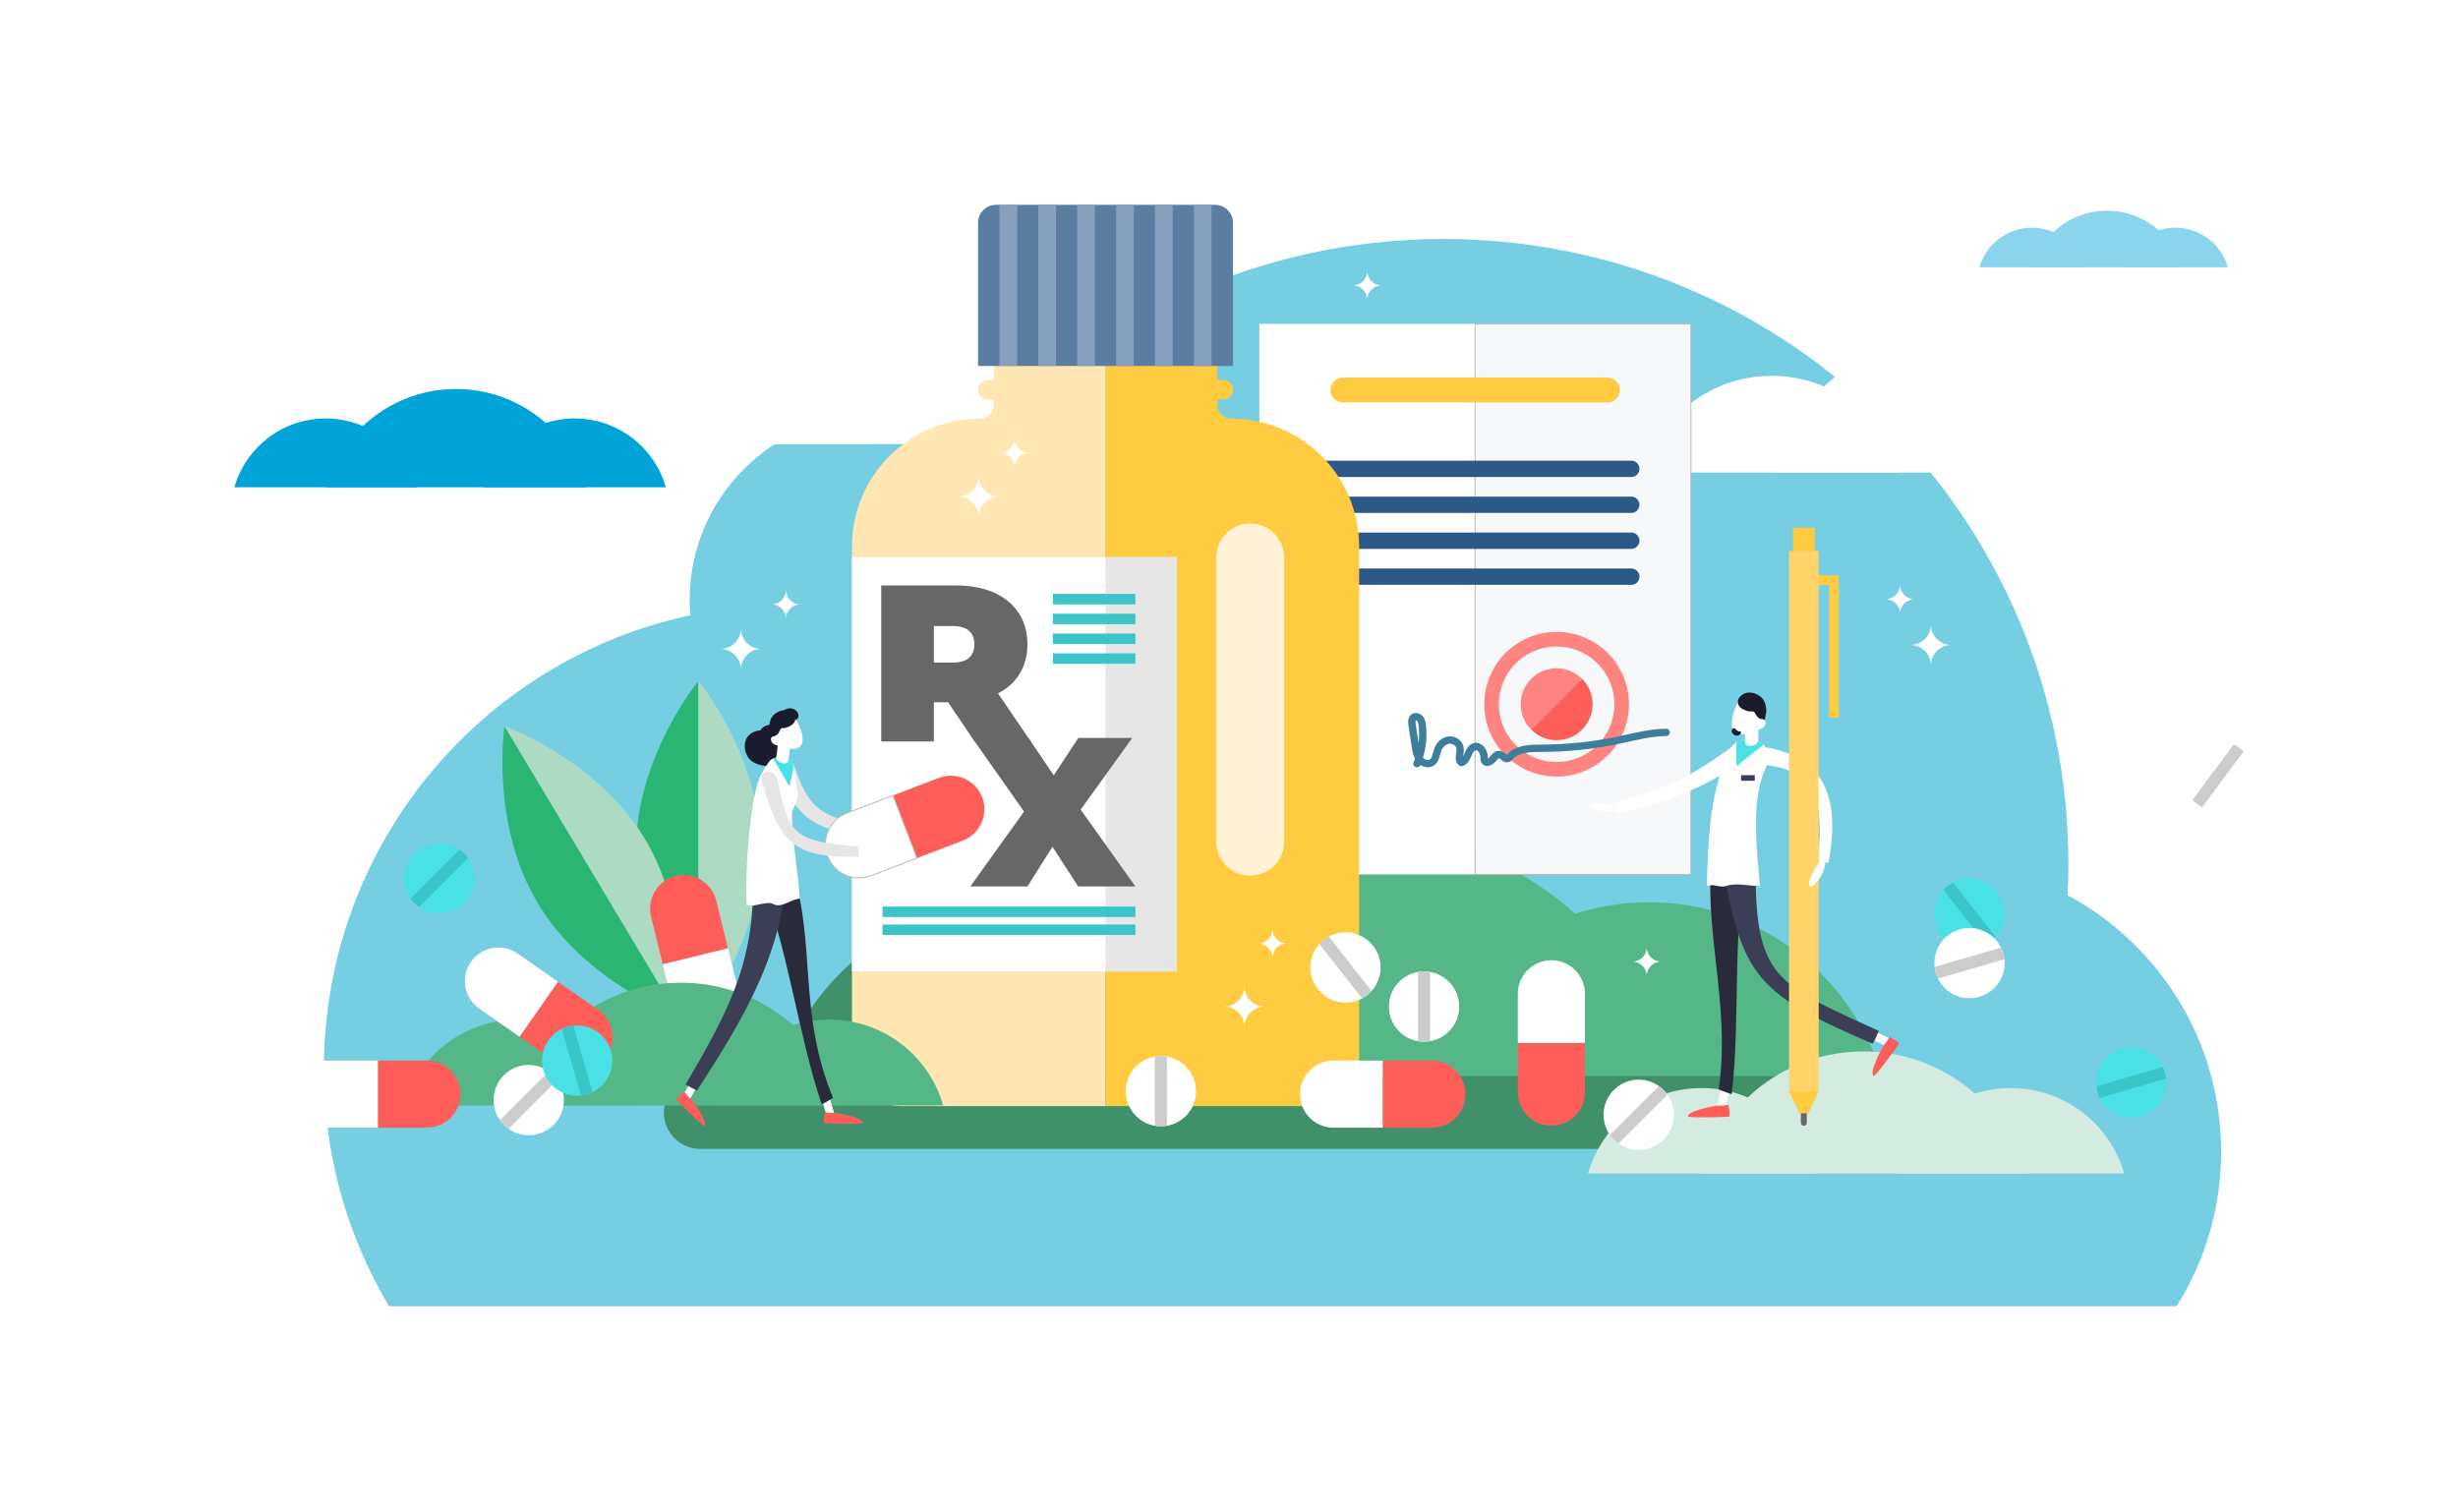 <svg width="600" height="369" viewBox="0 0 600 369" fill="none" xmlns="http://www.w3.org/2000/svg">
<g clip-path="url(#clip0_1102_1471)" filter="url(#filter0_d_1102_1471)">
<path d="M542.178 277.14C542.178 291.005 538.203 303.948 531.328 314.879H94.957C84.858 297.933 79.062 278.129 79.062 256.974C79.062 202.583 117.386 157.155 168.506 146.195C168.406 144.963 168.349 143.722 168.349 142.467C168.349 117.513 188.576 97.286 213.53 97.286C222.888 97.286 231.584 100.134 238.798 105.003C266.728 73.911 307.239 54.345 352.33 54.345C436.586 54.345 504.895 122.653 504.895 206.915C504.895 209.473 504.829 212.017 504.705 214.542C527.01 226.514 542.178 250.056 542.178 277.14Z" fill="#76CEE3"/>
<path d="M155.235 203.496C155.235 226.277 170.484 244.75 170.484 244.75V162.248C170.484 162.248 155.235 180.716 155.235 203.501V203.496Z" fill="#2BB573"/>
<path d="M170.484 162.243V244.745C170.484 244.745 185.733 226.277 185.733 203.491C185.733 180.706 170.484 162.238 170.484 162.238V162.243Z" fill="#ACDAC3"/>
<path d="M131.28 216.496C142.987 236.043 165.553 244.051 165.553 244.051L123.163 173.269C123.163 173.269 119.569 196.949 131.275 216.491L131.28 216.496Z" fill="#2BB573"/>
<path d="M123.168 173.274L165.558 244.055C165.558 244.055 169.153 220.376 157.446 200.833C145.74 181.291 123.168 173.279 123.168 173.279V173.274Z" fill="#ACDAC3"/>
<path d="M174.835 215.854C173.755 211.461 169.319 208.774 164.926 209.853C160.532 210.933 157.846 215.369 158.925 219.763L161.787 231.417L177.697 227.508L174.835 215.854Z" fill="#FE5E5A"/>
<path d="M180.564 239.158L177.702 227.504L161.792 231.412L164.655 243.066C165.734 247.46 170.17 250.146 174.564 249.067C178.957 247.988 181.644 243.551 180.564 239.158Z" fill="white"/>
<path d="M92.219 72.585C72.162 72.585 55.245 86.036 50 104.414H134.442C129.197 86.036 112.279 72.585 92.223 72.585H92.219Z" fill="white"/>
<path d="M207.401 72.585C187.34 72.585 170.427 86.036 165.182 104.414H249.624C244.38 86.036 227.462 72.585 207.406 72.585H207.401Z" fill="white"/>
<path d="M152.525 58.947C123.872 58.947 99.708 78.162 92.219 104.414H212.831C205.342 78.167 181.178 58.947 152.525 58.947Z" fill="white"/>
<path d="M432.478 87.748C417.6 87.748 405.052 97.728 401.163 111.356H463.799C459.909 97.724 447.361 87.748 432.483 87.748H432.478Z" fill="white"/>
<path d="M517.919 87.748C503.041 87.748 490.493 97.728 486.603 111.356H549.239C545.35 97.724 532.802 87.748 517.924 87.748H517.919Z" fill="white"/>
<path d="M477.212 77.634C455.958 77.634 438.037 91.889 432.478 111.361H521.946C516.388 91.889 498.467 77.634 477.212 77.634Z" fill="white"/>
<path d="M79.49 98.161C68.905 98.161 59.98 105.26 57.213 114.955H101.766C98.999 105.26 90.074 98.161 79.49 98.161Z" fill="#00A4D9"/>
<path d="M140.262 98.161C129.678 98.161 120.753 105.26 117.985 114.955H162.539C159.771 105.26 150.846 98.161 140.262 98.161Z" fill="#00A4D9"/>
<path d="M111.309 90.967C96.189 90.967 83.441 101.104 79.49 114.955H143.134C139.183 101.104 126.43 90.967 111.314 90.967H111.309Z" fill="#00A4D9"/>
<path d="M246.981 216.258C219.887 216.258 197.04 234.427 189.955 259.247H304.001C296.916 234.427 274.069 216.258 246.976 216.258H246.981Z" fill="#409169"/>
<path d="M402.551 216.258C375.458 216.258 352.61 234.427 345.526 259.247H459.572C452.487 234.427 429.64 216.258 402.546 216.258H402.551Z" fill="#55B788"/>
<path d="M328.432 197.843C289.732 197.843 257.099 223.799 246.981 259.247H409.888C399.769 223.795 367.132 197.843 328.437 197.843H328.432Z" fill="#55B788"/>
<path d="M436.61 276.479H170.94C166.029 276.479 162.049 272.499 162.049 267.587C162.049 262.675 166.029 258.696 170.94 258.696H436.61C441.522 258.696 445.502 262.675 445.502 267.587C445.502 272.499 441.522 276.479 436.61 276.479Z" fill="#409169"/>
<path d="M496.013 51.582C489.917 51.582 484.777 55.672 483.184 61.254H508.837C507.244 55.672 502.104 51.582 496.008 51.582H496.013Z" fill="#8AD4EE"/>
<path d="M531.009 51.582C524.913 51.582 519.773 55.672 518.18 61.254H543.833C542.24 55.672 537.1 51.582 531.004 51.582H531.009Z" fill="#8AD4EE"/>
<path d="M514.334 47.436C505.627 47.436 498.286 53.275 496.013 61.249H532.659C530.381 53.275 523.04 47.436 514.338 47.436H514.334Z" fill="#8AD4EE"/>
<path d="M360.08 75.071H307.406V209.468H360.08V75.071Z" fill="white"/>
<path d="M412.755 75.071H360.08V209.468H412.755V75.071Z" fill="#F7F8F9" stroke="#BCBDBA" stroke-width="0.25" stroke-miterlimit="10"/>
<path d="M398.2 112.449H321.965C320.867 112.449 319.973 111.56 319.973 110.457C319.973 109.359 320.862 108.465 321.965 108.465H398.2C399.299 108.465 400.193 109.354 400.193 110.457C400.193 111.556 399.303 112.449 398.2 112.449Z" fill="#2C5988"/>
<path d="M398.196 117.242H321.965C320.865 117.242 319.973 118.133 319.973 119.232C319.973 120.331 320.865 121.222 321.965 121.222H398.196C399.296 121.222 400.188 120.331 400.188 119.232C400.188 118.133 399.296 117.242 398.196 117.242Z" fill="#2C5988"/>
<path d="M398.2 129.995H321.965C320.867 129.995 319.973 129.106 319.973 128.003C319.973 126.904 320.862 126.01 321.965 126.01H398.2C399.299 126.01 400.193 126.9 400.193 128.003C400.193 129.101 399.303 129.995 398.2 129.995Z" fill="#2C5988"/>
<path d="M398.2 138.772H321.965C320.867 138.772 319.973 137.883 319.973 136.78C319.973 135.682 320.862 134.788 321.965 134.788H398.2C399.299 134.788 400.193 135.677 400.193 136.78C400.193 137.879 399.303 138.772 398.2 138.772Z" fill="#2C5988"/>
<path d="M392.357 94.257H327.809C326.126 94.257 324.766 92.892 324.766 91.214C324.766 89.531 326.131 88.171 327.809 88.171H392.357C394.04 88.171 395.4 89.535 395.4 91.214C395.4 92.897 394.035 94.257 392.357 94.257Z" fill="#FFCB40"/>
<path d="M379.975 183.801C388.743 183.801 395.851 176.693 395.851 167.925C395.851 159.156 388.743 152.048 379.975 152.048C371.206 152.048 364.098 159.156 364.098 167.925C364.098 176.693 371.206 183.801 379.975 183.801Z" stroke="#FE8482" stroke-width="3.57" stroke-miterlimit="10"/>
<path d="M373.77 161.72C370.341 165.148 370.341 170.702 373.77 174.13L386.18 161.72C382.752 158.291 377.198 158.291 373.77 161.72Z" fill="#FE8482"/>
<path d="M386.18 161.72L373.77 174.13C377.198 177.558 382.752 177.558 386.18 174.13C389.608 170.702 389.608 165.148 386.18 161.72Z" fill="#FE5E5A"/>
<path d="M345.887 182.437C347.085 179.508 347.542 176.274 347.19 173.131C347.123 172.551 347.024 171.943 346.657 171.481C346.291 171.025 345.588 170.782 345.103 171.115C344.546 171.491 344.584 172.309 344.689 172.974C344.955 174.72 345.226 176.465 345.492 178.21C345.664 179.313 345.854 180.468 346.524 181.362C347.195 182.256 348.517 182.77 349.468 182.18C350.514 181.533 350.552 180.064 350.999 178.918C351.446 177.763 352.487 176.797 353.714 176.674C354.945 176.545 356.262 177.43 356.41 178.661C356.557 179.879 355.749 181.429 356.733 182.151C358.402 181.709 358.255 178.785 359.909 178.3C361.188 177.924 362.287 179.46 362.272 180.792C362.272 181.143 362.23 181.533 362.439 181.814C362.881 182.422 363.856 181.952 364.336 181.376C364.816 180.796 365.392 180.05 366.124 180.221C366.847 180.387 367.332 181.429 368.035 181.191C368.259 181.115 368.416 180.925 368.573 180.749C370.456 178.699 373.613 178.671 376.394 178.666C382.68 178.652 388.962 177.986 395.114 176.688C398.956 175.88 402.789 174.815 406.716 174.796" stroke="#3D7E9C" stroke-width="1.79" stroke-linecap="round" stroke-linejoin="round"/>
<path d="M269.861 81.814V266.027H219.83C213.278 266.027 207.967 260.716 207.967 254.164V129.429C207.967 120.809 211.462 113.001 217.11 107.347C222.764 101.699 230.567 98.204 239.192 98.204C241.066 98.204 242.587 96.682 242.587 94.804V93.506H241.118C239.806 93.506 238.74 92.441 238.74 91.129C238.74 89.816 239.806 88.751 241.118 88.751H242.587V81.814H269.861Z" fill="#FFE6B2"/>
<path d="M300.53 98.204C298.652 98.204 297.135 96.682 297.135 94.809V93.511H298.604C299.917 93.511 300.982 92.445 300.982 91.133C300.982 89.821 299.917 88.756 298.604 88.756H297.135V81.818H269.861V266.037H319.892C326.444 266.037 331.76 260.726 331.76 254.169V129.429C331.76 112.183 317.781 98.204 300.535 98.204H300.53Z" fill="#FFCB40"/>
<path d="M300.982 50.384V85.337H238.74V50.384C238.74 47.964 240.704 46 243.129 46H296.593C299.018 46 300.982 47.964 300.982 50.384Z" fill="#5A7DA2"/>
<path d="M248.284 46H243.971V85.337H248.284V46Z" fill="#87A0BD"/>
<path d="M257.779 46H253.462V85.337H257.779V46Z" fill="#87A0BD"/>
<path d="M267.265 46H262.952V85.337H267.265V46Z" fill="#87A0BD"/>
<path d="M276.765 46H272.453V85.337H276.765V46Z" fill="#87A0BD"/>
<path d="M286.256 46H281.939V85.337H286.256V46Z" fill="#87A0BD"/>
<path d="M295.752 46H291.439V85.337H295.752V46Z" fill="#87A0BD"/>
<path d="M313.468 132.087C313.468 127.51 309.759 123.799 305.183 123.799C300.607 123.799 296.897 127.51 296.897 132.087V201.466C296.897 206.043 300.607 209.753 305.183 209.753C309.759 209.753 313.468 206.043 313.468 201.466V132.087Z" fill="#FFF2D6"/>
<path d="M287.288 132.016H207.967V233.152H287.288V132.016Z" fill="white"/>
<path d="M287.288 132.016H269.861V233.152H287.288V132.016Z" fill="#E6E6E6"/>
<path d="M231.432 167.435H227.952V177.011H215.109V138.925H233.443C244.052 138.925 250.799 144.474 250.799 153.289C250.799 158.786 248.188 162.918 243.614 165.262L251.612 177.016H237.899L231.423 167.44L231.432 167.435ZM232.63 148.829H227.952V157.754H232.63C236.168 157.754 237.856 156.066 237.856 153.294C237.856 150.522 236.168 148.834 232.63 148.834V148.829Z" fill="#676767"/>
<path d="M263.171 212.397L256.909 202.716L250.799 212.397H236.872L249.967 194.124L237.338 176.16H251.056L257.218 185.271L263.223 176.16H276.371L263.789 193.658L277.146 212.397H263.171Z" fill="#676767"/>
<path d="M277.15 140.993H257.013V143.547H277.15V140.993Z" fill="#3AC5C9"/>
<path d="M277.15 145.829H257.013V148.382H277.15V145.829Z" fill="#3AC5C9"/>
<path d="M277.15 150.665H257.013V153.218H277.15V150.665Z" fill="#3AC5C9"/>
<path d="M277.15 155.5H257.013V158.054H277.15V155.5Z" fill="#3AC5C9"/>
<path d="M277.15 217.314H215.446V219.867H277.15V217.314Z" fill="#3AC5C9"/>
<path d="M277.15 221.693H215.446V224.246H277.15V221.693Z" fill="#3AC5C9"/>
<path d="M126.482 244.892C113.259 244.892 102.109 253.76 98.652 265.871H154.308C150.851 253.76 139.701 244.892 126.478 244.892H126.482Z" fill="#55B788"/>
<path d="M202.404 244.892C189.18 244.892 178.03 253.76 174.573 265.871H230.229C226.772 253.76 215.622 244.892 202.399 244.892H202.404Z" fill="#55B788"/>
<path d="M166.233 235.905C147.347 235.905 131.423 248.572 126.482 265.871H205.979C201.044 248.572 185.115 235.905 166.228 235.905H166.233Z" fill="#55B788"/>
<path d="M415.318 261.625C402.166 261.625 391.077 270.445 387.64 282.494H443.001C439.563 270.445 428.47 261.625 415.323 261.625H415.318Z" fill="#D4EBE1"/>
<path d="M490.835 261.625C477.683 261.625 466.595 270.445 463.157 282.494H518.518C515.08 270.445 503.987 261.625 490.84 261.625H490.835Z" fill="#D4EBE1"/>
<path d="M454.855 252.685C436.068 252.685 420.23 265.286 415.318 282.494H494.392C489.48 265.286 473.641 252.685 454.855 252.685Z" fill="#D4EBE1"/>
<path d="M461.635 251.102C461.678 251.05 461.716 250.988 461.745 250.926C461.997 250.417 461.787 249.794 461.279 249.542L454.631 246.247C454.122 245.995 453.5 246.204 453.248 246.713C452.996 247.222 453.205 247.845 453.714 248.097L460.361 251.392C460.808 251.615 461.34 251.482 461.635 251.102Z" fill="white"/>
<path d="M461.345 249.238C461.345 249.238 463.832 250.36 463.499 250.912C463.166 251.463 457.741 258.89 457.37 258.672C456.105 257.925 459.662 251.164 460.228 250.674C460.798 250.184 460.989 249.067 461.345 249.238Z" fill="#FE5E5A"/>
<path d="M394.325 192.641C394.325 192.641 389.123 191.523 388.087 192.37C387.05 193.216 391.876 194.842 394.924 193.806L394.325 192.641Z" fill="white"/>
<path d="M394.106 192.013C393.426 192.227 394.52 194.248 394.786 194.676C406.764 191.519 414.586 189.184 425.265 181.952C426.901 180.844 426.363 179.712 424.804 178.585C425.018 178.3 425.013 178.3 424.804 178.585C423.244 177.458 423.102 178.129 421.414 179.318C410.363 187.101 407.12 187.948 394.106 192.013Z" fill="white"/>
<path d="M419.863 267.207C419.925 267.23 419.992 267.254 420.063 267.264C420.624 267.368 421.162 266.997 421.266 266.441L422.631 259.147C422.735 258.586 422.365 258.049 421.808 257.944C421.247 257.84 420.71 258.21 420.605 258.767L419.241 266.061C419.15 266.551 419.421 267.026 419.863 267.207Z" fill="white"/>
<path d="M419.531 261.971C420.572 262.404 421.628 262.78 422.702 263.113C424.965 245.125 422.588 220.452 426.948 204.338C424.072 203.677 421.185 203.035 418.294 202.436C415.08 220.97 422.659 240.741 419.531 261.971Z" fill="#292B3B"/>
<path d="M457.156 250.826C457.684 249.794 458.188 248.753 458.644 247.688C431.893 235.425 427.904 234.769 428.608 202.212C425.603 202.046 422.598 201.898 419.588 201.86C424.932 234.327 427.338 237.936 457.161 250.826H457.156Z" fill="#3B3E54"/>
<path d="M421.932 265.899C421.932 265.899 422.569 268.552 421.932 268.624C421.295 268.695 412.099 268.975 412.046 268.547C411.861 267.092 419.379 265.747 420.116 265.894C420.853 266.042 421.851 265.509 421.932 265.894V265.899Z" fill="#FE5E5A"/>
<path d="M431.551 181.538C431.375 182.765 431.109 183.112 430.472 184.728C427.447 192.422 428.926 204.328 429.592 212.274C427.143 212.354 423.796 211.427 421.414 212.274C419.797 212.844 418.185 211.608 416.635 212.316C416.953 200.605 417.41 191.59 420.99 181.5C421.837 179.113 422.926 177.886 423.858 177.249C424.885 176.55 425.721 176.574 425.817 176.555C427.657 176.255 429.392 176.702 430.476 177.796C431.327 178.656 431.774 179.917 431.551 181.533V181.538Z" fill="white"/>
<path d="M443.771 206.187C444.636 206.373 445.478 206.53 446.305 206.677C448.93 193.092 446.824 181.409 431.717 178.557C429.407 178.119 429.14 178.732 428.779 180.649C428.555 181.837 429.777 182.603 431.808 182.869C445.083 184.6 444.817 194.928 443.771 206.187Z" fill="white"/>
<path d="M430.476 177.801L423.858 183.055V177.254C424.885 176.555 425.721 176.579 425.817 176.559C427.657 176.26 429.392 176.707 430.476 177.801Z" fill="#49E1E6"/>
<path d="M429.977 171.439C428.803 174.33 425.836 175.851 424.067 175.133C422.298 174.415 422.403 171.724 423.582 168.833C424.756 165.942 426.791 165.053 428.555 165.771C430.32 166.489 431.156 168.543 429.977 171.434V171.439Z" fill="white"/>
<path d="M431.147 169.765C431.147 169.765 431.289 167.663 430.115 166.408C428.941 165.148 426.102 164.13 424.452 166.446C424.452 166.446 423.434 168.2 425.65 169.247C427.871 170.297 427.856 168.942 428.612 170.454C429.369 171.966 430.667 171.448 430.79 171.776L431.142 169.765H431.147Z" fill="#1A1C2E"/>
<path d="M429.473 171.538L426.211 171.22C426.169 171.667 425.826 175.918 425.993 177.525C426.111 178.019 426.925 178.243 427.809 178.029C428.603 177.834 429.178 177.354 429.202 176.897C429.102 175.937 429.321 173.098 429.473 171.538Z" fill="white"/>
<path d="M430.876 172.96C430.6 173.635 429.582 174.22 429.097 174.025C428.612 173.826 428.712 173.231 428.983 172.561C429.259 171.886 429.911 171.42 430.396 171.619C430.881 171.819 431.152 172.295 430.876 172.965V172.96Z" fill="white"/>
<path d="M423.044 173.811C423.044 173.811 422.307 174.434 423.044 175.209C423.781 175.984 425.032 175.395 424.999 174.876C424.961 174.363 424.328 174.658 424.038 174.363C423.748 174.068 423.244 173.569 423.049 173.811H423.044Z" fill="#1A1C2E"/>
<path d="M448.864 171.215H446.486V138.839H442.283V136.462H448.864V171.215Z" fill="#FFCB40"/>
<path d="M437.651 131.788H442.991V124.826H437.651V131.788Z" fill="#FFCB40"/>
<path d="M440.319 265.481C440.718 265.481 441.042 265.804 441.042 266.203V270.102C441.042 270.502 440.718 270.825 440.319 270.825C439.92 270.825 439.596 270.502 439.596 270.102V266.203C439.596 265.804 439.92 265.481 440.319 265.481Z" fill="#676767"/>
<path d="M439.216 267.777H441.427L443.937 262.385H436.705L439.216 267.777Z" fill="#FFCB40"/>
<path d="M443.937 130.518H436.705V262.385H443.937V130.518Z" fill="#FFD46B"/>
<path d="M428.337 185.242H424.999V186.607H428.337V185.242Z" fill="#3B3E54"/>
<path d="M444.213 206.13C444.213 206.13 441.161 210.809 441.603 212.145C442.045 213.481 445.402 209.925 445.53 206.549L444.213 206.13Z" fill="white"/>
<path d="M167.208 264.863C167.146 264.844 167.089 264.815 167.032 264.782C166.571 264.515 166.409 263.926 166.675 263.46L170.151 257.435C170.418 256.974 171.012 256.813 171.473 257.079C171.934 257.345 172.096 257.935 171.83 258.401L168.354 264.425C168.121 264.829 167.636 265 167.213 264.858L167.208 264.863Z" fill="white"/>
<path d="M166.918 262.642C166.918 262.642 164.773 264.035 165.159 264.496C165.544 264.958 171.616 271.077 171.93 270.82C172.995 269.95 168.749 264.187 168.154 263.812C167.56 263.436 167.222 262.433 166.918 262.637V262.642Z" fill="#FE5E5A"/>
<path d="M212.593 198.432C212.593 198.432 217.562 198.86 218.256 199.901C218.955 200.947 214.181 201.076 211.737 199.312L212.593 198.432Z" fill="white"/>
<path d="M212.869 197.904C212.817 198.712 212.769 199.516 212.665 200.301C199.95 198.76 194.572 196.825 190.236 184.386C189.575 182.484 190.293 182.132 191.829 181.947C191.838 181.595 191.833 181.595 191.829 181.947C193.365 181.761 193.669 182.308 194.235 183.977C197.915 194.894 202.152 195.47 212.869 197.909V197.904Z" fill="#E6E6E6"/>
<path d="M203.112 268.747C203.055 268.776 202.993 268.804 202.931 268.819C202.418 268.971 201.881 268.676 201.728 268.167L199.755 261.501C199.603 260.987 199.898 260.45 200.407 260.298C200.92 260.146 201.457 260.441 201.61 260.949L203.583 267.616C203.716 268.063 203.507 268.533 203.112 268.743V268.747Z" fill="white"/>
<path d="M203.345 264.011C202.456 264.596 201.538 265.129 200.582 265.604C194.739 248.396 192.143 226.015 185.476 210.681C188.039 209.682 190.616 208.712 193.189 207.742C199.36 225.887 194.629 243.052 203.345 264.011Z" fill="#292B3B"/>
<path d="M170.127 262.243C169.181 261.781 168.254 261.292 167.346 260.759C178.125 242.382 184.891 229.762 183.669 207.756C186.422 207.39 189.185 207.077 191.943 206.763C191.862 227.851 181.197 245.173 170.123 262.247L170.127 262.243Z" fill="#3B3E54"/>
<path d="M192.951 168.909C192.005 168.857 190.868 169.513 190.554 170.459C190.241 171.4 190.973 172.366 191.867 172.661C192.761 172.955 194.558 171.99 194.872 171.044C195.186 170.102 194.149 168.975 192.951 168.909Z" fill="#1A1C2E"/>
<path d="M189.737 175.356C187.992 174.025 184.958 173.806 183.137 175.204C181.316 176.602 181.473 179.393 182.809 181.129C184.14 182.864 188.082 183.839 190.954 181.947C192.87 180.682 191.948 177.04 189.737 175.356Z" fill="#1A1C2E"/>
<path d="M191.03 173.778C189.741 172.77 187.535 172.556 186.242 173.554C184.948 174.553 185.105 176.602 186.104 177.9C187.102 179.198 190.516 179.626 191.814 178.633C193.113 177.639 192.666 175.052 191.035 173.778H191.03Z" fill="#1A1C2E"/>
<path d="M189.047 175.561C190.359 178.176 193.241 179.379 194.839 178.58C196.436 177.777 196.141 175.276 194.829 172.661C193.517 170.045 191.553 169.365 189.955 170.169C188.358 170.973 187.73 172.951 189.042 175.566L189.047 175.561Z" fill="white"/>
<path d="M188.324 177.054C188.629 177.663 189.623 178.138 190.065 177.915C190.507 177.696 190.369 177.144 190.065 176.536C189.76 175.927 189.119 175.537 188.676 175.756C188.234 175.975 188.02 176.441 188.324 177.049V177.054Z" fill="white"/>
<path d="M187.835 174.087C187.835 174.087 187.549 172.133 188.553 170.873C189.561 169.613 192.138 168.448 193.845 170.492C193.845 170.492 194.924 172.057 192.932 173.198C190.94 174.339 190.849 173.074 190.25 174.544C189.651 176.008 188.405 175.623 188.31 175.941L187.835 174.087Z" fill="#1A1C2E"/>
<path d="M195.224 215.397C192.913 215.531 190.74 217.818 188.743 216.691C187.207 215.825 183.869 217.599 182.257 217.005C181.791 208.294 183.199 189.569 185.871 184.9C187.844 181.457 188.177 181.371 188.752 181.195C188.862 181.167 188.981 181.129 189.123 181.067C190.355 180.511 191.791 180.639 192.799 181.538C192.818 181.552 192.837 181.571 192.856 181.585C193.265 181.961 193.541 182.498 193.74 183.145C194.111 184.334 194.211 185.893 194.368 187.491C194.615 189.959 195.547 189.483 193.483 193.843C192.594 195.717 195.2 211.712 195.224 215.397Z" fill="white"/>
<path d="M201.324 267.649C201.324 267.649 200.725 270.136 201.324 270.202C201.923 270.273 210.539 270.53 210.592 270.131C210.763 268.766 203.721 267.506 203.031 267.644C202.342 267.782 201.405 267.283 201.329 267.644L201.324 267.649Z" fill="#FE5E5A"/>
<path d="M193.74 183.145L192.704 187.985L188.752 181.195C188.862 181.167 188.981 181.129 189.123 181.067C190.355 180.511 191.791 180.639 192.799 181.538C192.818 181.552 192.837 181.571 192.856 181.585C193.265 181.961 193.54 182.498 193.74 183.145Z" fill="#49E1E6"/>
<path d="M189.984 175.927L193.051 176.113C193.027 176.531 192.718 180.52 192.328 181.98C192.143 182.418 191.358 182.508 190.574 182.18C189.865 181.885 189.404 181.353 189.451 180.929C189.684 180.054 189.903 177.397 189.989 175.927H189.984Z" fill="white"/>
<path d="M235.027 201.218C239.254 199.606 241.37 194.871 239.758 190.644C238.146 186.416 233.41 184.301 229.183 185.912L217.971 190.192L223.815 205.498L235.027 201.218Z" fill="#FE5E5A"/>
<path d="M212.603 209.777L223.815 205.498L217.971 190.192L206.759 194.471C202.532 196.083 200.416 200.819 202.028 205.046C203.64 209.273 208.376 211.389 212.603 209.777Z" fill="white" stroke="#BCBDBA" stroke-width="0.25" stroke-miterlimit="10"/>
<path d="M208.205 203.125C208.205 203.125 213.292 201.898 214.334 202.707C215.375 203.515 210.663 205.231 207.644 204.29L208.205 203.13V203.125Z" fill="white"/>
<path d="M209.403 202.659C209.498 203.505 209.612 204.214 209.721 205.136C193.217 205.536 190.378 201.565 185.866 186.535C185.177 184.234 189.123 182.95 189.889 186.906C192.59 200.795 195.038 201.285 209.398 202.664L209.403 202.659Z" fill="#E6E6E6"/>
<path d="M349.524 271.301C354.051 271.301 357.717 267.635 357.717 263.108C357.717 258.581 354.051 254.915 349.524 254.915H337.523V271.301H349.524Z" fill="#FE5E5A"/>
<path d="M325.522 271.301H337.523V254.915H325.522C320.995 254.915 317.329 258.581 317.329 263.108C317.329 267.635 320.995 271.301 325.522 271.301Z" fill="white"/>
<path d="M370.498 262.609C370.498 267.136 374.164 270.802 378.691 270.802C383.218 270.802 386.884 267.136 386.884 262.609V250.608H370.498V262.609Z" fill="#FE5E5A"/>
<path d="M370.498 238.606V250.608H386.884V238.606C386.884 234.08 383.218 230.414 378.691 230.414C374.164 230.414 370.498 234.08 370.498 238.606Z" fill="white"/>
<path d="M104.22 271.301C108.747 271.301 112.413 267.635 112.413 263.108C112.413 258.581 108.747 254.915 104.22 254.915H92.219V271.301H104.22Z" fill="#FE5E5A"/>
<path d="M80.217 271.301H92.219V254.915H80.217C75.691 254.915 72.025 258.581 72.025 263.108C72.025 267.635 75.691 271.301 80.217 271.301Z" fill="white"/>
<path d="M136.653 255.966C140.362 258.558 145.469 257.649 148.06 253.941C150.651 250.232 149.743 245.125 146.034 242.534L136.197 235.663L126.815 249.095L136.653 255.966Z" fill="#FE5E5A"/>
<path d="M116.973 242.225L126.81 249.095L136.192 235.663L126.354 228.792C122.645 226.201 117.538 227.109 114.947 230.818C112.356 234.526 113.264 239.633 116.973 242.225Z" fill="white"/>
<path d="M356.196 241.73C356.196 245.967 353.129 249.481 349.092 250.18C348.612 250.265 348.117 250.308 347.613 250.308C347.109 250.308 346.619 250.265 346.139 250.18C342.107 249.485 339.035 245.967 339.035 241.73C339.035 237.494 342.102 233.98 346.139 233.281C346.619 233.195 347.109 233.152 347.613 233.152C348.117 233.152 348.612 233.195 349.092 233.281C353.124 233.98 356.196 237.494 356.196 241.73Z" fill="white"/>
<path d="M349.096 233.281V250.175C348.616 250.26 348.122 250.303 347.618 250.303C347.114 250.303 346.624 250.26 346.144 250.175V233.281C346.624 233.195 347.114 233.152 347.618 233.152C348.122 233.152 348.616 233.195 349.096 233.281Z" fill="#CCCCCC"/>
<path d="M291.957 262.385C291.957 266.622 288.89 270.136 284.853 270.835C284.373 270.92 283.879 270.963 283.375 270.963C282.871 270.963 282.381 270.92 281.901 270.835C277.868 270.141 274.797 266.622 274.797 262.385C274.797 258.149 277.864 254.635 281.901 253.936C282.381 253.85 282.871 253.808 283.375 253.808C283.879 253.808 284.373 253.85 284.853 253.936C288.885 254.635 291.957 258.149 291.957 262.385Z" fill="white"/>
<path d="M284.853 253.936V270.83C284.373 270.916 283.879 270.958 283.375 270.958C282.871 270.958 282.381 270.916 281.901 270.83V253.936C282.381 253.85 282.871 253.808 283.375 253.808C283.879 253.808 284.373 253.85 284.853 253.936Z" fill="#CCCCCC"/>
<path d="M406.079 274.22C403.084 277.216 398.428 277.53 395.081 275.171C394.682 274.895 394.301 274.572 393.945 274.215C393.588 273.859 393.269 273.483 392.994 273.084C390.63 269.741 390.949 265.081 393.945 262.086C396.94 259.09 401.595 258.772 404.943 261.135C405.342 261.411 405.718 261.729 406.074 262.086C406.431 262.442 406.75 262.823 407.03 263.222C409.388 266.57 409.075 271.225 406.079 274.22Z" fill="white"/>
<path d="M407.03 263.227L395.081 275.176C394.682 274.9 394.301 274.577 393.945 274.22C393.588 273.863 393.269 273.488 392.994 273.088L404.943 261.139C405.342 261.415 405.718 261.734 406.074 262.09C406.431 262.447 406.75 262.827 407.03 263.227Z" fill="#CCCCCC"/>
<path d="M135.131 270.63C132.136 273.626 127.481 273.94 124.133 271.581C123.734 271.306 123.354 270.982 122.997 270.626C122.64 270.269 122.322 269.893 122.046 269.494C119.683 266.151 120.001 261.491 122.997 258.496C125.993 255.5 130.648 255.182 133.995 257.545C134.394 257.821 134.77 258.139 135.127 258.496C135.483 258.853 135.802 259.233 136.082 259.632C138.441 262.98 138.127 267.635 135.131 270.63Z" fill="white"/>
<path d="M136.082 259.632L124.133 271.581C123.734 271.306 123.354 270.982 122.997 270.626C122.64 270.269 122.322 269.893 122.046 269.494L133.995 257.545C134.394 257.821 134.77 258.139 135.127 258.496C135.483 258.853 135.802 259.233 136.082 259.632Z" fill="#CCCCCC"/>
<path d="M149.135 252.528C150.314 256.594 148.345 260.826 144.665 262.623C144.228 262.842 143.766 263.018 143.281 263.16C142.796 263.303 142.316 263.398 141.831 263.446C137.761 263.902 133.833 261.377 132.654 257.312C131.475 253.246 133.439 249.01 137.124 247.217C137.561 246.999 138.018 246.823 138.503 246.685C138.988 246.542 139.473 246.447 139.958 246.395C144.028 245.943 147.955 248.463 149.135 252.528Z" fill="#49E1E6"/>
<path d="M139.958 246.395L144.665 262.623C144.227 262.842 143.766 263.018 143.281 263.16C142.796 263.303 142.316 263.398 141.831 263.446L137.124 247.222C137.561 247.003 138.018 246.827 138.503 246.69C138.988 246.547 139.473 246.452 139.958 246.4V246.395Z" fill="#3AC5C9"/>
<path d="M113.302 216.477C110.306 219.472 105.651 219.786 102.304 217.428C101.904 217.152 101.524 216.829 101.167 216.472C100.811 216.115 100.492 215.74 100.216 215.34C97.853 211.998 98.172 207.338 101.167 204.342C104.163 201.347 108.818 201.028 112.165 203.391C112.565 203.667 112.94 203.986 113.297 204.342C113.654 204.699 113.972 205.079 114.253 205.479C116.611 208.826 116.297 213.481 113.302 216.477Z" fill="#49E1E6"/>
<path d="M114.248 205.483L102.299 217.432C101.9 217.157 101.519 216.833 101.163 216.477C100.806 216.12 100.487 215.744 100.212 215.345L112.161 203.396C112.56 203.672 112.936 203.99 113.292 204.347C113.649 204.704 113.967 205.084 114.248 205.483Z" fill="#3AC5C9"/>
<path d="M321.675 237.484C319.065 234.151 319.317 229.491 322.065 226.453C322.388 226.087 322.755 225.749 323.149 225.44C323.544 225.131 323.958 224.86 324.39 224.632C327.994 222.692 332.583 223.571 335.189 226.909C337.799 230.242 337.547 234.907 334.799 237.94C334.475 238.307 334.114 238.639 333.719 238.948C333.325 239.258 332.906 239.533 332.474 239.757C328.865 241.692 324.281 240.817 321.675 237.479V237.484Z" fill="white"/>
<path d="M332.474 239.757L322.06 226.453C322.384 226.087 322.75 225.749 323.144 225.44C323.539 225.131 323.953 224.86 324.385 224.632L334.799 237.936C334.475 238.302 334.114 238.635 333.719 238.944C333.325 239.253 332.906 239.529 332.474 239.752V239.757Z" fill="#CCCCCC"/>
<path d="M474.003 224.275C471.392 220.942 471.644 216.282 474.393 213.244C474.716 212.878 475.082 212.54 475.477 212.231C475.871 211.922 476.285 211.651 476.718 211.423C480.322 209.483 484.91 210.362 487.516 213.7C490.127 217.033 489.875 221.698 487.126 224.731C486.803 225.098 486.441 225.43 486.047 225.74C485.652 226.049 485.234 226.324 484.801 226.548C481.192 228.483 476.608 227.608 474.003 224.27V224.275Z" fill="#49E1E6"/>
<path d="M484.801 226.553L474.388 213.248C474.711 212.882 475.077 212.545 475.472 212.236C475.867 211.927 476.28 211.655 476.713 211.427L487.126 224.731C486.803 225.098 486.441 225.43 486.047 225.739C485.652 226.049 485.234 226.324 484.801 226.548V226.553Z" fill="#3AC5C9"/>
<path d="M478.363 222.886C482.428 221.702 486.66 223.666 488.457 227.342C488.676 227.779 488.852 228.24 488.995 228.725C489.137 229.21 489.232 229.691 489.285 230.176C489.746 234.246 487.226 238.173 483.161 239.357C479.095 240.541 474.858 238.578 473.066 234.902C472.847 234.465 472.671 234.008 472.529 233.523C472.386 233.038 472.291 232.553 472.239 232.068C471.782 227.998 474.297 224.07 478.363 222.886Z" fill="white"/>
<path d="M472.239 232.068L488.462 227.342C488.681 227.779 488.857 228.24 488.999 228.725C489.142 229.21 489.237 229.691 489.29 230.176L473.066 234.902C472.847 234.465 472.671 234.008 472.529 233.523C472.386 233.038 472.291 232.553 472.239 232.068Z" fill="#CCCCCC"/>
<path d="M517.852 252.024C521.918 250.84 526.149 252.804 527.947 256.48C528.166 256.917 528.341 257.378 528.484 257.863C528.627 258.348 528.722 258.829 528.774 259.314C529.235 263.384 526.715 267.311 522.65 268.495C518.584 269.679 514.348 267.716 512.555 264.04C512.337 263.603 512.161 263.146 512.018 262.661C511.875 262.176 511.78 261.691 511.728 261.206C511.271 257.136 513.787 253.208 517.852 252.024Z" fill="#49E1E6"/>
<path d="M511.723 261.206L527.947 256.48C528.166 256.917 528.341 257.378 528.484 257.863C528.627 258.348 528.722 258.829 528.774 259.314L512.55 264.04C512.332 263.603 512.156 263.146 512.013 262.661C511.871 262.176 511.775 261.691 511.723 261.206Z" fill="#3AC5C9"/>
<path d="M548.312 190.477C545.792 193.877 541.232 194.875 537.575 193.03C537.138 192.816 536.715 192.555 536.311 192.255C535.906 191.956 535.536 191.628 535.203 191.276C532.378 188.314 532.007 183.659 534.528 180.259C537.048 176.859 541.612 175.861 545.264 177.705C545.701 177.919 546.12 178.181 546.524 178.481C546.928 178.78 547.304 179.108 547.637 179.465C550.461 182.432 550.832 187.082 548.312 190.482V190.477Z" fill="white"/>
<path d="M547.637 179.465L537.571 193.035C537.133 192.821 536.71 192.56 536.306 192.26C535.902 191.961 535.531 191.633 535.198 191.281L545.264 177.71C545.702 177.924 546.12 178.186 546.524 178.485C546.928 178.785 547.304 179.113 547.637 179.47V179.465Z" fill="#CCCCCC"/>
<path d="M466.319 153.451C469.086 153.451 471.33 151.207 471.33 148.439C471.33 151.207 473.575 153.451 476.342 153.451C473.575 153.451 471.33 155.695 471.33 158.463C471.33 155.695 469.086 153.451 466.319 153.451Z" fill="white"/>
<path d="M298.761 241.73C301.529 241.73 303.773 239.486 303.773 236.719C303.773 239.486 306.017 241.73 308.785 241.73C306.017 241.73 303.773 243.974 303.773 246.742C303.773 243.974 301.529 241.73 298.761 241.73Z" fill="white"/>
<path d="M233.9 117.242C236.667 117.242 238.912 114.998 238.912 112.231C238.912 114.998 241.156 117.242 243.923 117.242C241.156 117.242 238.912 119.487 238.912 122.254C238.912 119.487 236.667 117.242 233.9 117.242Z" fill="white"/>
<path d="M175.843 154.435C178.61 154.435 180.854 152.191 180.854 149.424C180.854 152.191 183.099 154.435 185.866 154.435C183.099 154.435 180.854 156.68 180.854 159.447C180.854 156.68 178.61 154.435 175.843 154.435Z" fill="white"/>
<path d="M460.275 142.272C462.22 142.272 463.799 140.694 463.799 138.749C463.799 140.694 465.377 142.272 467.322 142.272C465.377 142.272 463.799 143.851 463.799 145.796C463.799 143.851 462.22 142.272 460.275 142.272Z" fill="white"/>
<path d="M330.22 65.666C332.164 65.666 333.743 64.088 333.743 62.143C333.743 64.088 335.322 65.666 337.266 65.666C335.322 65.666 333.743 67.245 333.743 69.19C333.743 67.245 332.164 65.666 330.22 65.666Z" fill="white"/>
<path d="M398.443 230.761C400.387 230.761 401.966 229.182 401.966 227.237C401.966 229.182 403.545 230.761 405.489 230.761C403.545 230.761 401.966 232.339 401.966 234.284C401.966 232.339 400.387 230.761 398.443 230.761Z" fill="white"/>
<path d="M307.097 226.343C309.041 226.343 310.62 224.765 310.62 222.82C310.62 224.765 312.199 226.343 314.143 226.343C312.199 226.343 310.62 227.922 310.62 229.867C310.62 227.922 309.041 226.343 307.097 226.343Z" fill="white"/>
<path d="M188.334 143.547C190.279 143.547 191.857 141.968 191.857 140.023C191.857 141.968 193.436 143.547 195.381 143.547C193.436 143.547 191.857 145.125 191.857 147.07C191.857 145.125 190.279 143.547 188.334 143.547Z" fill="white"/>
<path d="M244.099 106.558C246.044 106.558 247.622 104.98 247.622 103.035C247.622 104.98 249.201 106.558 251.146 106.558C249.201 106.558 247.622 108.137 247.622 110.082C247.622 108.137 246.044 106.558 244.099 106.558Z" fill="white"/>
</g>
<defs>
<filter id="filter0_d_1102_1471" x="0" y="0" width="600" height="368.879" filterUnits="userSpaceOnUse" color-interpolation-filters="sRGB">
<feFlood flood-opacity="0" result="BackgroundImageFix"/>
<feColorMatrix in="SourceAlpha" type="matrix" values="0 0 0 0 0 0 0 0 0 0 0 0 0 0 0 0 0 0 127 0" result="hardAlpha"/>
<feOffset dy="4"/>
<feGaussianBlur stdDeviation="25"/>
<feColorMatrix type="matrix" values="0 0 0 0 1 0 0 0 0 1 0 0 0 0 1 0 0 0 1 0"/>
<feBlend mode="normal" in2="BackgroundImageFix" result="effect1_dropShadow_1102_1471"/>
<feBlend mode="normal" in="SourceGraphic" in2="effect1_dropShadow_1102_1471" result="shape"/>
</filter>
<clipPath id="clip0_1102_1471">
<rect width="500" height="268.879" fill="white" transform="translate(50 46)"/>
</clipPath>
</defs>
</svg>
